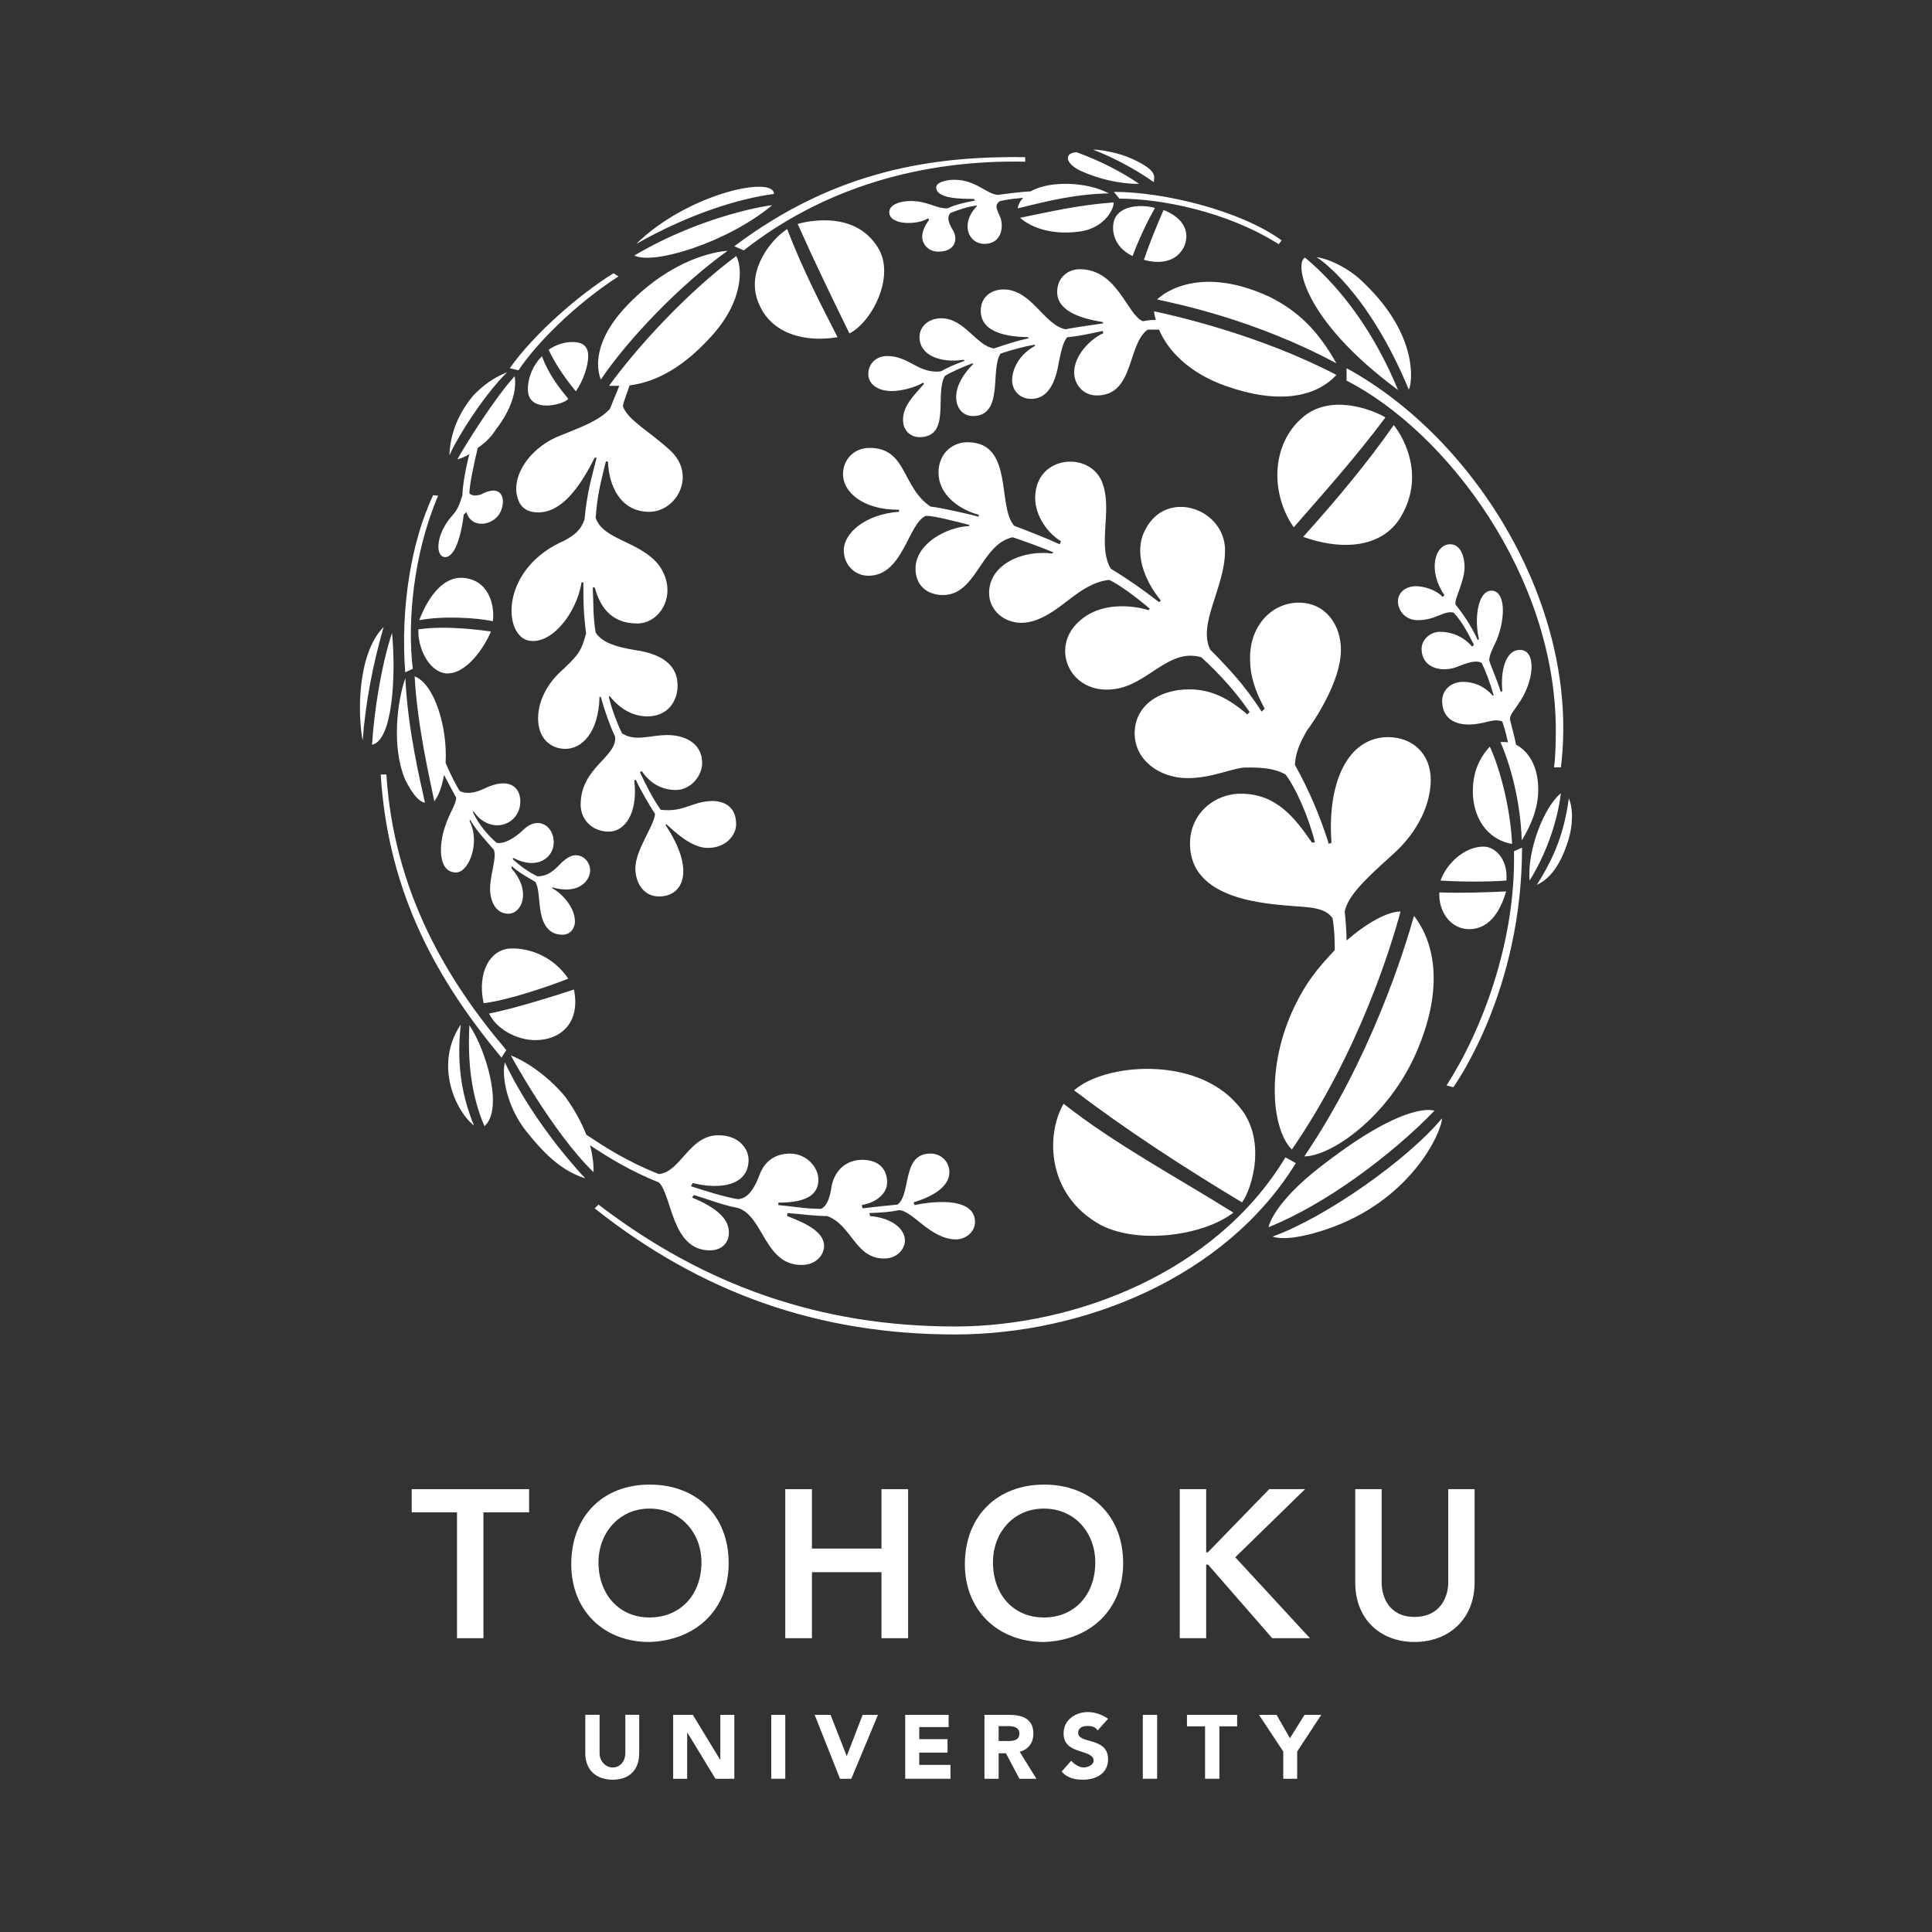 <?xml version="1.0" encoding="utf-8"?>
<!-- Generator: Adobe Illustrator 16.0.0, SVG Export Plug-In . SVG Version: 6.00 Build 0)  -->
<!DOCTYPE svg PUBLIC "-//W3C//DTD SVG 1.1//EN" "http://www.w3.org/Graphics/SVG/1.1/DTD/svg11.dtd">
<svg version="1.1" xmlns="http://www.w3.org/2000/svg" xmlns:xlink="http://www.w3.org/1999/xlink" x="0px" y="0px" width="70px"
	 height="70px" viewBox="0 0 70 70" enable-background="new 0 0 70 70" xml:space="preserve">
<rect x="0" y="0" width="70" height="70" fill="#333333" stroke="none"/>
<g id="レイヤー_1">
</g>
<g id="footer">
	<g>
		<rect fill="none" width="70" height="70"/>
		<path fill="#FFFFFF" d="M23.159,63.525c0,0.554-0.313,0.957-0.957,0.957c-0.654,0-0.996-0.403-0.996-0.957v-1.394h0.518v1.394
			c0,0.273,0.205,0.514,0.479,0.514s0.454-0.24,0.454-0.514v-1.394h0.503V63.525z"/>
		<polygon fill="#FFFFFF" points="24.39,62.132 25.103,62.132 26.081,63.742 26.099,63.742 26.099,62.132 26.606,62.132 
			26.606,64.448 25.923,64.448 24.912,62.788 24.897,62.788 24.897,64.448 24.39,64.448 		"/>
		<rect x="27.944" y="62.132" fill="#FFFFFF" width="0.508" height="2.316"/>
		<polygon fill="#FFFFFF" points="29.517,62.132 30.093,62.132 30.679,63.628 30.679,63.628 31.255,62.132 31.81,62.132 
			30.845,64.448 30.435,64.448 		"/>
		<polygon fill="#FFFFFF" points="32.798,62.132 34.37,62.132 34.37,62.576 33.306,62.576 33.306,63.013 34.331,63.013 34.331,63.5 
			33.306,63.5 33.306,63.945 34.438,63.945 34.438,64.448 32.798,64.448 		"/>
		<path fill="#FFFFFF" d="M36.183,63.081h0.302c0.186,0,0.45,0,0.45-0.273c0-0.239-0.237-0.268-0.41-0.268h-0.342V63.081z
			 M35.669,62.132h0.892c0.471,0,0.881,0.135,0.881,0.682c0,0.312-0.165,0.569-0.498,0.655l0.606,0.979h-0.615l-0.488-0.923h-0.264
			v0.923h-0.514V62.132z"/>
		<path fill="#FFFFFF" d="M39.766,62.7c-0.068-0.138-0.233-0.166-0.36-0.166c-0.142,0-0.342,0.044-0.342,0.251
			c0,0.412,1.084,0.139,1.084,0.957c0,0.501-0.422,0.74-0.903,0.74c-0.299,0-0.572-0.057-0.782-0.293l0.347-0.391
			c0.118,0.117,0.273,0.24,0.455,0.24c0.16,0,0.36-0.104,0.36-0.24c0-0.444-1.089-0.195-1.089-0.991c0-0.505,0.44-0.776,0.889-0.776
			c0.255,0,0.519,0.101,0.724,0.244L39.766,62.7z"/>
		<rect x="41.406" y="62.132" fill="#FFFFFF" width="0.519" height="2.316"/>
		<polygon fill="#FFFFFF" points="43.662,62.549 43.006,62.549 43.006,62.132 44.824,62.132 44.824,62.549 44.181,62.549 
			44.181,64.448 43.662,64.448 		"/>
		<polygon fill="#FFFFFF" points="46.495,63.461 45.616,62.132 46.251,62.132 46.738,62.979 47.264,62.132 47.872,62.132 
			46.999,63.461 46.999,64.448 46.495,64.448 		"/>
		<polygon fill="#FFFFFF" points="16.558,54.795 14.917,54.795 14.917,53.955 19.17,53.955 19.17,54.795 17.515,54.795 
			17.515,59.355 16.558,59.355 		"/>
		<path fill="#FFFFFF" d="M23.53,58.604c1.133,0,1.885-0.834,1.885-1.996c0-1.068-0.752-1.949-1.885-1.949
			c-1.094,0-1.846,0.881-1.846,1.949C21.685,57.77,22.437,58.604,23.53,58.604 M23.53,53.79c1.68-0.006,2.871,1.094,2.871,2.849
			c0,1.691-1.191,2.795-2.871,2.854c-1.67,0-2.832-1.155-2.832-2.816C20.698,54.919,21.86,53.79,23.53,53.79"/>
		<polygon fill="#FFFFFF" points="28.452,53.955 29.418,53.955 29.418,56.108 31.938,56.108 31.938,53.955 32.903,53.955 
			32.903,59.355 31.938,59.355 31.938,56.963 29.418,56.963 29.418,59.355 28.452,59.355 		"/>
		<path fill="#FFFFFF" d="M37.823,58.604c1.122,0,1.861-0.834,1.861-1.996c0-1.068-0.739-1.949-1.861-1.949
			c-1.114,0-1.846,0.881-1.846,1.949C35.978,57.77,36.709,58.604,37.823,58.604 M37.823,53.79c1.669-0.006,2.871,1.094,2.871,2.849
			c0,1.691-1.202,2.795-2.871,2.854c-1.676,0-2.864-1.155-2.864-2.816C34.959,54.919,36.147,53.79,37.823,53.79"/>
		<polygon fill="#FFFFFF" points="42.745,53.955 43.702,53.955 43.702,56.245 43.761,56.245 45.986,53.955 47.285,53.955 
			44.756,56.423 47.462,59.355 46.095,59.355 43.771,56.689 43.702,56.689 43.702,59.355 42.745,59.355 		"/>
		<path fill="#FFFFFF" d="M53.427,57.339c0,1.333-0.946,2.153-2.177,2.153c-1.231,0-2.147-0.82-2.147-2.153v-3.384h0.957v3.384
			c0,0.526,0.273,1.245,1.19,1.245c0.929,0,1.222-0.719,1.222-1.245v-3.384h0.955V57.339z"/>
		<path fill="#FFFFFF" d="M51.044,14.118c0.137-0.273,0.334-1.97-1.59-3.829c-0.597-0.621-1.417-0.943-1.759-0.969
			C47.735,9.32,49.541,10.488,51.044,14.118 M51.295,38.182c1.049-2.381,0.679-4.041-0.063-4.998
			c-0.352,1.25-1.566,5.166-3.975,8.714C48.214,41.897,50.265,40.5,51.295,38.182 M42.158,7.607
			c-0.273,0.632-0.507,1.201-0.712,1.807c0.365,0.107,1.094,0.191,1.436-0.439C43.087,8.564,43.047,7.965,42.158,7.607
			 M50.654,14.131c-0.849-2.055-2.03-3.678-3.369-4.797C46.915,9.471,47.12,11.52,50.654,14.131 M40.396,7.91
			c-0.152,0.342-0.089,1.025,0.64,1.367c0.21-0.576,0.547-1.285,0.809-1.738C41.748,7.48,40.706,7.295,40.396,7.91 M41.925,10.85
			c0.712,0.156,3.555,0.732,6.494,2.313c-0.684-1.219-1.407-1.896-2.404-2.4C43.245,9.47,41.925,10.85,41.925,10.85 M26.948,9.072
			c2.91-2.285,6.465-3.293,10.196-3.213V5.693c-3.224-0.039-6.808,0.42-10.538,3.229L26.948,9.072z M25.718,12.245
			c1.288-1.372,1.162-2.62,0.957-2.968c-1.807,1.342-3.623,3.337-4.609,4.703c0.137,0,0.24,0.002,0.371,0
			c-0.098,0.258-0.234,0.561-0.342,0.84c-0.41,0.443-1.123,0.688-1.875,0.994c-1.123,0.475-1.748,1.555-1.436,2.314
			c0.098,0.273,0.342,0.438,0.713,0.438c0.623,0,1.299-0.471,2.051-1.988l0.068,0.01c-0.205,0.808-0.342,1.248-0.439,2.24
			c-0.137,0.375-0.342,0.547-0.723,0.757c-2.256,0.972-2.256,3.296-1.367,3.608c0.859,0.25,1.816-0.99,1.982-2.09h0.068
			c0,0.732,0,1.064,0.098,1.846c-0.166,0.599-0.234,0.737-0.811,1.283c-0.547,0.465-0.928,1.119-0.928,1.799
			c0,0.717,0.449,1.102,0.99,1.102c0.582,0,1.197-0.561,1.236-1.879l0.044-0.01c0.146,0.521,0.327,1.038,0.521,1.448
			c0.079,0.739-1.249,1.11-1.249,2.461c0,0.547,0.421,0.979,1.025,0.979c0.547,0,1.061-0.621,0.918-1.852l0.054-0.029
			c0.19,0.41,0.493,0.918,0.698,1.24c-0.029,0.43-0.713,1.302-0.713,1.973c0,0.488,0.273,1.016,0.859,1.016
			c0.879,0,1.328-0.947,0.234-2.588l0.029-0.033c0.342,0.316,0.928,0.863,1.504,0.863c0.654,0,1.025-0.459,1.025-0.855
			c0-0.654-0.439-0.828-0.82-0.846c-0.778,0-1.055,0.422-1.914,0.318c-0.294-0.415-0.562-0.957-0.752-1.361l0.068-0.039
			c0.273,0.41,0.696,0.684,1.23,0.684c0.547,0,0.957-0.514,0.957-0.974c0-0.735-0.645-1.017-1.26-1.017s-1.162,0.252-1.641-0.061
			c-0.137-0.26-0.41-0.957-0.479-1.328l0.029-0.025c0.41,0.518,0.896,0.738,1.367,0.738c0.752,0,1.094-0.566,1.094-1.113
			c0-0.607-0.371-1.133-1.582-1.296c-0.605-0.104-1.146-0.251-1.387-0.628c-0.107-0.684-0.068-0.982-0.107-1.631h0.076
			c0.168,0.618,0.539,1.302,1.535,1.302c0.862,0,1.504-1.106,0.791-2.11c-0.693-0.881-2.021-0.906-2.295-1.718
			c0.068-0.927,0.205-1.335,0.371-2.047l0.076,0.013c0.031,0.859,0.441,1.816,1.496,1.816c0.996,0,1.748-1.357,0.723-2.256
			c-0.723-0.666-1.504-1.064-1.68-1.572c0.039-0.205,0.176-0.537,0.244-0.752C23.872,13.828,24.829,13.213,25.718,12.245
			 M36.147,7.061c-0.42-0.039-0.791-0.547-1.572-0.547c-0.313,0-0.654,0.098-0.654,0.273c0,0.41,0.868,0.42,1.367,0.42l0.039,0.059
			c-0.381,0.068-0.781,0.172-0.996,0.283c-0.439,0.007-0.713-0.266-1.328-0.266c-0.372,0-0.783,0.119-0.783,0.408
			c0,0.473,1.018,0.473,1.407,0.219l0.038,0.055c-0.154,0.199-0.252,0.424-0.252,0.609c0,0.264,0.214,0.544,0.589,0.544
			c0.611,0,0.71-0.456,0.534-0.759c-0.234-0.381-0.197-0.53-0.098-0.641c0.264-0.111,0.615-0.227,0.946-0.273l0.011,0.025
			c-0.615,0.631-0.313,1.367,0.273,1.367c0.65,0,0.719-0.684,0.547-1.025c-0.148-0.332-0.148-0.395,0-0.518
			c0.269-0.076,0.582-0.098,0.855-0.127c-0.108,0.114-0.177,0.244-0.195,0.381c1.044-0.254,2.069-0.518,3.3-0.541
			c-0.752-0.409-2.119-0.484-2.831-0.074C36.958,6.953,36.553,7.01,36.147,7.061 M41.036,5.762c-0.488-0.23-1.162-0.342-1.436-0.342
			c0.707,0.273,1.504,0.684,2.205,1.179C41.816,6.387,41.953,6.188,41.036,5.762 M40.558,7.197c1.506,0,3.901,0.465,5.771,1.65
			l0.108-0.137c-1.504-1.091-4.278-1.758-6.078-1.758L40.558,7.197z M39.15,6.188c0.95,0.43,1.817,0.485,2.119,0.47
			c-0.615-0.417-1.367-0.817-2.256-1.14C38.589,5.518,38.535,5.893,39.15,6.188 M52.151,32.334c-0.041,0.692,0.41,1.331,1.076,1.331
			c0.797,0,1.162-0.755,1.344-1.367C53.819,32.334,52.938,32.363,52.151,32.334 M44.824,40.01c-1.527-1.768-4.809-1.481-5.907-0.505
			c1.874,1.423,3.925,2.761,6.084,4.06C45.35,43.098,45.958,41.224,44.824,40.01 M50.802,18.643
			c0.762-1.367,0.146-2.674-0.304-3.242c-0.958,1.377-2.119,2.756-3.281,4.051C48.789,20.01,50.196,19.775,50.802,18.643
			 M46.807,41.65c2.433-3.545,3.595-7.354,3.937-8.624c-0.479,0-1.23,0.421-1.954,1.049c-0.009-0.38-0.028-0.667-0.068-1.049
			c0.115-0.546,0.655-1.093,1.69-2.021c1.024-0.896,1.426-1.934,1.426-2.754c0-0.963-0.684-1.543-1.544-1.543
			c-1.457,0-2.216,1.641-2.051,3.828l-0.097,0.039c-0.313-0.99-0.724-1.965-1.23-2.864c0.028-0.413,0.142-0.729,0.438-1.243
			c0.245-0.322,1.23-1.771,1.23-2.921c0-0.901-0.547-1.712-1.532-1.712c-0.957,0-1.826,0.84-1.756,2.148
			c0.007,0.449,0.144,0.996,0.525,1.691l-0.108,0.109c-0.644-0.99-1.169-1.537-1.867-2.25c-0.457-0.944,0.54-2.246,0.54-3.594
			c0-1.512-2.119-2.256-2.888-0.752c-0.434,0.804-0.052,1.824,0.563,2.572l-0.068,0.055c-0.587-0.456-1.152-0.85-1.749-1.211
			c-0.479-0.82,0.042-2.061-0.273-3.018c-0.171-0.586-0.688-0.859-1.19-0.859c-0.655,0-1.275,0.449-1.275,1.318
			c0,0.645,0.455,1.279,0.934,1.563l-0.04,0.115c-0.483-0.223-1.19-0.496-1.653-0.672c-0.631-0.695,0-3.027-1.691-3.027
			c-0.586,0-1.052,0.443-1.052,1.097c0,0.761,0.671,1.315,1.462,1.534l-0.01,0.068c-0.264-0.082-1.494-0.355-1.738-0.367
			c-1.055-0.701-0.845-2.127-2.217-2.127c-0.547,0-0.957,0.41-0.957,0.957c0,0.635,0.713,1.293,2.031,1.283v0.074
			c-1.211,0.086-2.002,0.765-2.002,1.396c0,0.539,0.41,0.922,0.889,0.922c1.27,0,1.436-1.908,2.09-2.172
			c0.303,0,1.094,0.209,1.572,0.332c0,0-0.01,0.029-0.01,0.039c-0.834,0.039-1.943,0.648-1.943,1.543
			c0,0.635,0.449,0.957,0.996,0.957c1.22,0,1.367-1.838,2.524-2.094c0.318,0.105,1.144,0.404,1.476,0.547l-0.04,0.043
			c-1.07-0.14-2.29,0.395-2.29,1.426c0,0.752,0.768,1.266,1.578,1.025c1.054-0.307,1.647-1.357,2.763-1.496
			c0.382,0.15,1.23,0.822,1.482,1.047l-0.047,0.049c-0.639-0.197-1.737-0.273-2.461,0.361c-1.162,0.957-0.395,2.723,1.218,2.5
			c1.215-0.143,1.967-1.504,3.157-1.152c0.675,0.615,1.271,1.283,1.749,1.982l-0.083,0.088c-0.709-0.615-1.346-0.908-2.104-0.908
			c-1.134,0-1.978,0.623-1.978,1.592c0,0.973,0.905,1.621,1.909,1.624c0.898,0,1.581-0.354,2.087-0.384
			c0.647-0.01,1.086,0.039,1.468,0.248c0.41,0.533,0.889,1.695,1.065,2.46l-0.102,0.017c-0.622-0.908-1.301-1.777-2.576-1.777
			c-0.976,0-1.846,0.732-1.846,1.811c0,2.057,2.784,2.177,3.8,2.266c0.6,0.039,1.122,0.071,1.367,0.436
			c0.068,0.424,0.078,0.804,0.078,1.155c-0.625,0.661-1.035,1.169-1.445,2.015C45.831,38.672,46.095,40.95,46.807,41.65
			 M53.751,30.674c-0.684,0-1.34,0.608-1.557,1.23c0.736,0.049,1.722,0.049,2.386,0C54.64,31.112,54.161,30.674,53.751,30.674
			 M53.979,27.051c-0.479,0.518-0.615,1.084-0.615,1.621c0,0.908,0.483,1.742,1.422,1.904
			C54.718,29.199,54.326,27.803,53.979,27.051 M19.399,37.686c0.889,0,1.646-0.604,1.396-1.834
			c-0.529,0.178-2.179,0.701-3.076,0.871C17.993,37.285,18.716,37.686,19.399,37.686 M55.733,28.606c0-0.833-0.342-1.38-0.803-1.624
			c-0.063-0.303-0.131-0.566-0.223-0.924c0-0.17,0.16-0.323,0.297-0.541c0.602-0.84,0.672-1.97,0.068-1.97
			c-0.547,0-0.707,0.808-0.639,1.491l-0.059,0.029c-0.123-0.414-0.342-0.889-0.42-1.148c0.028-0.219,0.075-0.316,0.273-0.727
			c0.345-0.859,0.302-1.791-0.188-1.791c-0.491,0-0.633,1-0.455,1.752l-0.041,0.039c-0.262-0.586-0.643-1.087-0.805-1.286
			c-0.056-0.208,0.326-0.819,0.326-1.367c0-0.354-0.137-0.82-0.52-0.82c-0.565,0-0.82,0.959-0.211,1.843l-0.062,0.071
			c-0.233-0.273-0.712-0.394-0.957-0.394c-0.438,0-0.664,0.273-0.664,0.547c0,0.322,0.254,0.684,0.714,0.684
			c0.674,0,0.947-0.364,1.305-0.273c0.326,0.342,0.555,0.826,0.736,1.162l-0.068,0.068c-0.342-0.404-0.813-0.537-1.155-0.537
			c-0.39,0-0.675,0.313-0.675,0.611c0,0.734,0.765,0.868,1.293,0.658c0.332-0.137,0.697-0.262,0.886-0.137
			c0.158,0.336,0.278,0.641,0.432,1.166l-0.028,0.021c-0.342-0.383-0.724-0.504-1.084-0.504c-0.42,0-0.753,0.286-0.753,0.684
			c0,0.82,0.743,0.947,1.368,0.82c0.266-0.039,0.565-0.18,0.811-0.064c0.068,0.221,0.082,0.211,0.205,0.748
			c-0.108-0.01-0.186-0.01-0.273-0.006c0.349,0.791,0.725,2.115,0.772,3.561C55.472,29.902,55.733,29.291,55.733,28.606
			 M39.884,44.385c1.357,0.705,3.71,0.395,4.804-0.449c-2.074-1.299-4.262-2.461-6.152-3.945
			C37.901,41.078,37.892,43.291,39.884,44.385 M39.054,8.398c0.957-0.098,1.322-0.843,1.293-1.064
			c-1.333,0.098-2.387,0.357-3.389,0.557C37.373,8.252,38.097,8.513,39.054,8.398 M47.354,15c-1.299,0.941-1.367,2.836-0.479,4.105
			c1.085-1.244,2.228-2.518,3.321-3.979C49.95,14.961,48.447,14.254,47.354,15 M33.169,13.242c-0.381-0.205-0.645-0.342-1.025-0.342
			c-0.396,0-0.684,0.273-0.684,0.654c0,0.342,0.313,0.615,0.859,0.615c0.342,0,0.862-0.137,1.123-0.303l0.039,0.039
			c-0.342,0.4-0.763,0.781-0.763,1.305c0,0.463,0.353,0.629,0.587,0.629c1.17,0,0.547-1.539,0.928-2.217
			c0.205-0.137,0.82-0.4,1.013-0.461l0.013,0.031c-0.381,0.378-0.615,0.801-0.615,1.197c0,0.43,0.273,0.685,0.603,0.685
			c1.142,0,0.618-1.696,1.005-2.263c0.438-0.146,0.889-0.264,1.23-0.322l0.023,0.039c-0.679,0.377-0.834,0.957-0.834,1.24
			c0,0.4,0.292,0.684,0.688,0.684c0.67,0,0.903-0.699,1.012-1.367c0.097-0.472,0.16-0.693,0.295-0.869
			c0.32-0.014,0.896-0.141,1.287-0.225l0.019,0.084c-0.479,0.209-1.054,0.812-1.054,1.42c0,0.413,0.31,0.833,0.82,0.833
			c1.372,0,1.094-1.853,1.846-2.386h0.41c0.302,0.723,1.054,1.572,2.461,2.057c1.855,0.648,3.213,0.404,3.965-0.416
			c-2.803-1.465-5.919-2.158-6.607-2.305c0.005,0.113,0.045,0.229,0.065,0.314c-0.157,0-0.294,0.008-0.471,0.047
			c-0.575-0.234-0.917-1.885-2.284-1.885c-0.45,0-0.82,0.322-0.82,0.82c0,0.689,0.82,0.957,1.646,1.094
			c0-0.012,0.023,0.049,0.023,0.049c-0.5,0.074-0.917,0.127-1.367,0.212c-0.78-0.151-1.235-1.452-2.251-1.442
			c-0.434,0-0.82,0.273-0.82,0.771c0,0.82,1.021,0.943,1.704,0.957l0.04,0.039c-0.457,0.098-0.82,0.223-1.266,0.371
			c-0.654-0.108-1.064-1.094-1.914-1.094c-0.432,0-0.782,0.279-0.782,0.684c0,0.689,0.812,0.944,1.603,0.82l0.029,0.039
			c-0.41,0.144-0.684,0.28-0.85,0.377C33.755,13.508,33.413,13.379,33.169,13.242 M31.817,8.984
			c-0.904-1.504-2.916-0.869-2.916-0.869c0.609,1.367,1.23,2.646,1.875,3.965C31.567,11.693,32.456,10.029,31.817,8.984
			 M27.427,10.82c0.449,1.396,1.922,1.572,2.919,1.396c-0.638-1.243-1.278-2.49-1.825-3.916C27.944,8.668,27.085,9.743,27.427,10.82
			 M55.42,31.904c0.539-0.855,0.997-2.037,1.134-3.161C55.967,29.199,55.323,30.794,55.42,31.904 M19.058,40.977
			c0.752,0.947,1.367,1.469,2.148,1.717c0,0-1.807-1.863-2.915-4.203C18.169,39.014,18.374,40.107,19.058,40.977 M23.872,42.842
			c0.479,0.449,0.449,2.461,1.846,2.461c0.422,0,0.691-0.258,0.691-0.645c0-0.467-0.379-0.871-1.336-1.27l0.068-0.091
			c0.508,0.151,1.025,0.364,1.602,0.472c0.928,0.303,0.957,2.063,2.295,2.063c0.576,0,0.82-0.407,0.82-0.684
			c0-0.49-0.586-0.803-1.338-1.088l0.009-0.109c0.47,0.033,0.981,0.109,1.442,0.109c0.893,0.324,1.01,1.539,2.064,1.539
			c0.488,0,0.752-0.365,0.752-0.646c0-0.471-0.537-0.832-1.26-0.893l-0.029-0.109c0.447-0.016,0.721-0.033,1.074-0.104
			c0.498,0.012,1.143,1.059,2.07,1.059c0.342,0,0.684-0.268,0.684-0.629c0-0.986-1.748-0.713-2.188-0.615l-0.039-0.098
			c0.586-0.176,1.299-0.518,1.299-1.094c0-0.342-0.264-0.674-0.684-0.674c-1.055,0-0.684,1.438-1.191,1.848
			c-0.416,0.041-0.928,0.092-1.27,0.137l-0.029-0.119c0.547-0.098,0.918-0.428,0.918-0.82c0-0.428-0.24-0.82-0.918-0.82
			c-0.518,0.011-0.963,0.319-1.094,0.957c-0.045,0.322-0.137,0.707-0.381,0.82c-0.547,0-1.025-0.088-1.548-0.137v-0.088
			c1.01,0,1.45-0.283,1.45-0.83c0-0.467-0.44-0.947-1.025-0.947c-0.547,0-0.928,0.283-1.106,0.771
			c-0.3,0.803-0.608,0.859-0.778,0.881c-0.479-0.072-1.299-0.334-1.709-0.471l0.068-0.114c0.996,0.251,2.021,0.089,2.021-0.843
			c0-0.391-0.342-0.889-1.094-0.889c-1.064,0-1.367,1.338-2.158,1.406c-1.191-0.469-2.051-1.041-2.627-1.426
			c-0.176-0.436-0.41-0.887-0.758-1.367c-0.541-0.664-1.332-1.256-1.977-1.504c0,0,1.504,2.779,2.995,4.229
			c0.013-0.188-0.017-0.547-0.124-0.973C22.026,41.924,22.817,42.42,23.872,42.842 M18.54,34.365c-0.781,0-1.26,0.869-1.018,1.982
			c0.852-0.094,2.385-0.615,3.068-0.889C20.044,34.654,19.194,34.35,18.54,34.365 M14.204,22.93
			c-0.381,1.146-0.654,2.848-0.723,4.053C14.233,26.83,14.35,24.445,14.204,22.93 M16.694,37.123
			c-0.986,1.463-0.166,3.16,0.479,3.656C16.665,39.546,16.558,38.377,16.694,37.123 M17.554,40.805
			c0.713-0.639,0.029-2.816-0.547-3.659C16.938,38.467,17.075,39.697,17.554,40.805 M48.789,13.789
			c3.623,1.859,7.581,7.074,7.581,12.68c0,0.514-0.021,1.076-0.066,1.334h0.25c0.712-5.758-3.059-11.889-7.765-14.463V13.789z
			 M56.841,28.93c-0.166,1.211-0.492,2.076-1.16,3.131c0.258-0.117,0.741-0.43,1.088-1.455
			C57.032,29.893,56.978,29.209,56.841,28.93 M13.14,26.83c0.107-1.377,0.351-2.686,0.76-4.115
			C12.905,23.734,12.974,25.996,13.14,26.83 M46.104,44.805c0.429,0.137,1.162,0,1.924-0.254c3.125-1.037,4.219-3.574,4.219-4.033
			C51.017,42.004,48.037,44.111,46.104,44.805 M51.974,40.244c0,0-0.957-0.41-3.965,1.902c-1.292,0.969-1.914,1.805-2.051,2.318
			C48.011,43.645,50.401,41.867,51.974,40.244 M52.412,39.326l0.245,0.068c0.137-0.205,2.489-3.543,2.489-8.682l-0.292,0.131
			C54.929,34.115,53.683,37.355,52.412,39.326 M46.573,41.934c-2.529,4.189-7.656,6.127-11.969,6.127
			c-4.883,0-9.079-1.479-12.92-4.416l-0.137,0.137c3.867,3.064,8.1,4.568,13.057,4.568c4.614,0,9.783-2.041,12.347-6.209
			L46.573,41.934z M13.999,28.061h-0.205c0.273,4.391,2.119,7.541,4.375,10.258l0.175-0.273
			C16.187,35.508,14.272,32.298,13.999,28.061 M21.313,12.9c0-0.498-0.41-0.508-0.586-0.508c-0.303,0-0.645,0.126-0.85,0.283
			c0.293,0.609,0.645,1.084,0.986,1.504C21.144,13.781,21.313,13.234,21.313,12.9 M23.052,8.838c1.914-1.084,3.699-1.641,4.99-1.811
			C28.042,6.344,24.897,7.021,23.052,8.838 M19.126,14.105c0,0.895,1.299,0.559,1.465,0.348c-0.342-0.42-0.708-0.882-0.957-1.547
			C19.331,13.213,19.126,13.652,19.126,14.105 M21.382,31.543c0-0.283-0.205-0.547-0.518-0.557c-0.151,0-0.303,0.081-0.479,0.234
			c-0.303,0.307-0.508,0.53-0.918,0.53c-0.371-0.188-0.586-0.354-0.889-0.618l0.02-0.049c0.869,0.459,1.465-0.012,1.465-0.563
			c0-0.599-0.566-0.957-1.074-0.481c-0.372,0.367-0.752,0.547-0.996,0.498c-0.303-0.264-0.645-0.65-0.85-1.094v-0.068
			c0.615,0.922,1.709,0.521,1.709-0.336c0-0.504-0.381-0.895-1.27-0.484c-0.371,0.19-0.713,0.219-0.918,0.107
			c-0.107-0.137-0.381-0.676-0.518-1.025c0,0,0-0.006,0-0.02c0.068-1.279-0.41-2.839-1.123-3.112
			c0.098,1.808,0.547,3.708,0.713,4.528c0.176-0.234,0.281-0.562,0.352-0.957c0.166,0.313,0.357,0.68,0.439,0.82
			c0,0.257-0.244,0.547-0.41,1.077c-0.205,0.593-0.273,1.638,0.41,1.638c0.454,0,0.889-1.074,0.485-1.865l0.022-0.041
			c0.244,0.422,0.654,0.842,0.859,1.086c0.113,0.293-0.137,0.889-0.137,1.41c0,0.447,0.205,0.905,0.659,0.905
			c0.503,0,0.845-0.821,0.118-1.642l0.004-0.084c0.244,0.221,0.518,0.371,0.859,0.572c0.166,0.286,0.098,0.771,0.242,1.302
			c0.168,0.538,0.504,0.612,0.744,0.612c0.313,0,0.449-0.273,0.449-0.475c0-0.525-0.479-1.029-0.82-1.205v-0.035
			C21.001,32.436,21.382,31.875,21.382,31.543 M16.147,24.398c0.752,0.055,1.406-0.955,1.641-1.518
			c-0.234-0.029-1.572-0.234-2.627-0.078C15.122,23.416,15.503,24.316,16.147,24.398 M27.974,7.438
			c0.015-0.02-2.448,0.316-4.99,1.82C23.667,9.605,26.333,8.799,27.974,7.438 M21.768,13.754c1.011-1.498,2.896-3.451,4.595-4.668
			c-0.469,0.035-1.997,0.299-3.584,1.92C21.461,12.354,21.616,13.356,21.768,13.754 M14.956,24.232
			c-0.205-1.703,0.021-4.174,0.918-6.273l-0.182-0.016c-0.805,1.705-1.186,4.127-1.01,6.416L14.956,24.232z M17.856,22.51
			c0.077-0.572-0.137-1.484-1.055-1.572c-0.838-0.074-1.367,0.889-1.611,1.533C16.05,22.305,17.319,22.383,17.856,22.51
			 M15.396,29.082c-0.176-0.82-0.615-2.607-0.71-4.512c-0.276,0.771-0.521,2.473-0.003,3.682
			C14.956,28.799,15.19,29.053,15.396,29.082 M16.118,20.186c0.439,0.01,0.634-1.094,0.684-1.543l0.098-0.088
			c0.187,0.635,0.996,0.486,1.23,0c0.214-0.459,0.068-1.006-0.615-0.684c-0.137,0.088-0.41,0.128-0.508,0
			c0-0.309,0.181-1.143,0.303-1.641c0.205-0.146,0.449-0.336,0.654-0.664c0.645-0.83,0.752-1.523,0.684-1.934
			c-0.723,0.781-1.816,2.535-2.075,3.008c0.063-0.01,0.229-0.063,0.435-0.186c-0.13,0.479-0.244,1.107-0.255,1.492
			c-0.11,0.334-0.148,0.482-0.36,0.729C15.815,19.301,15.737,20.146,16.118,20.186 M22.407,10.017l-0.176-0.118
			c-1.291,0.802-2.9,2.221-3.76,3.441l0.313,0.078C19.468,12.393,20.903,10.982,22.407,10.017 M18.374,13.486
			c-0.928,0.918-1.914,2.559-2.09,3.018c0.018-0.664,0.244-1.429,0.859-2.168C17.69,13.76,18.155,13.584,18.374,13.486"/>
	</g>
	<g>
	</g>
	<g>
	</g>
	<g>
	</g>
	<g>
	</g>
	<g>
	</g>
	<g>
	</g>
	<g>
	</g>
	<g>
	</g>
	<g>
	</g>
	<g>
	</g>
	<g>
	</g>
	<g>
	</g>
	<g>
	</g>
	<g>
	</g>
	<g>
	</g>
</g>
</svg>
